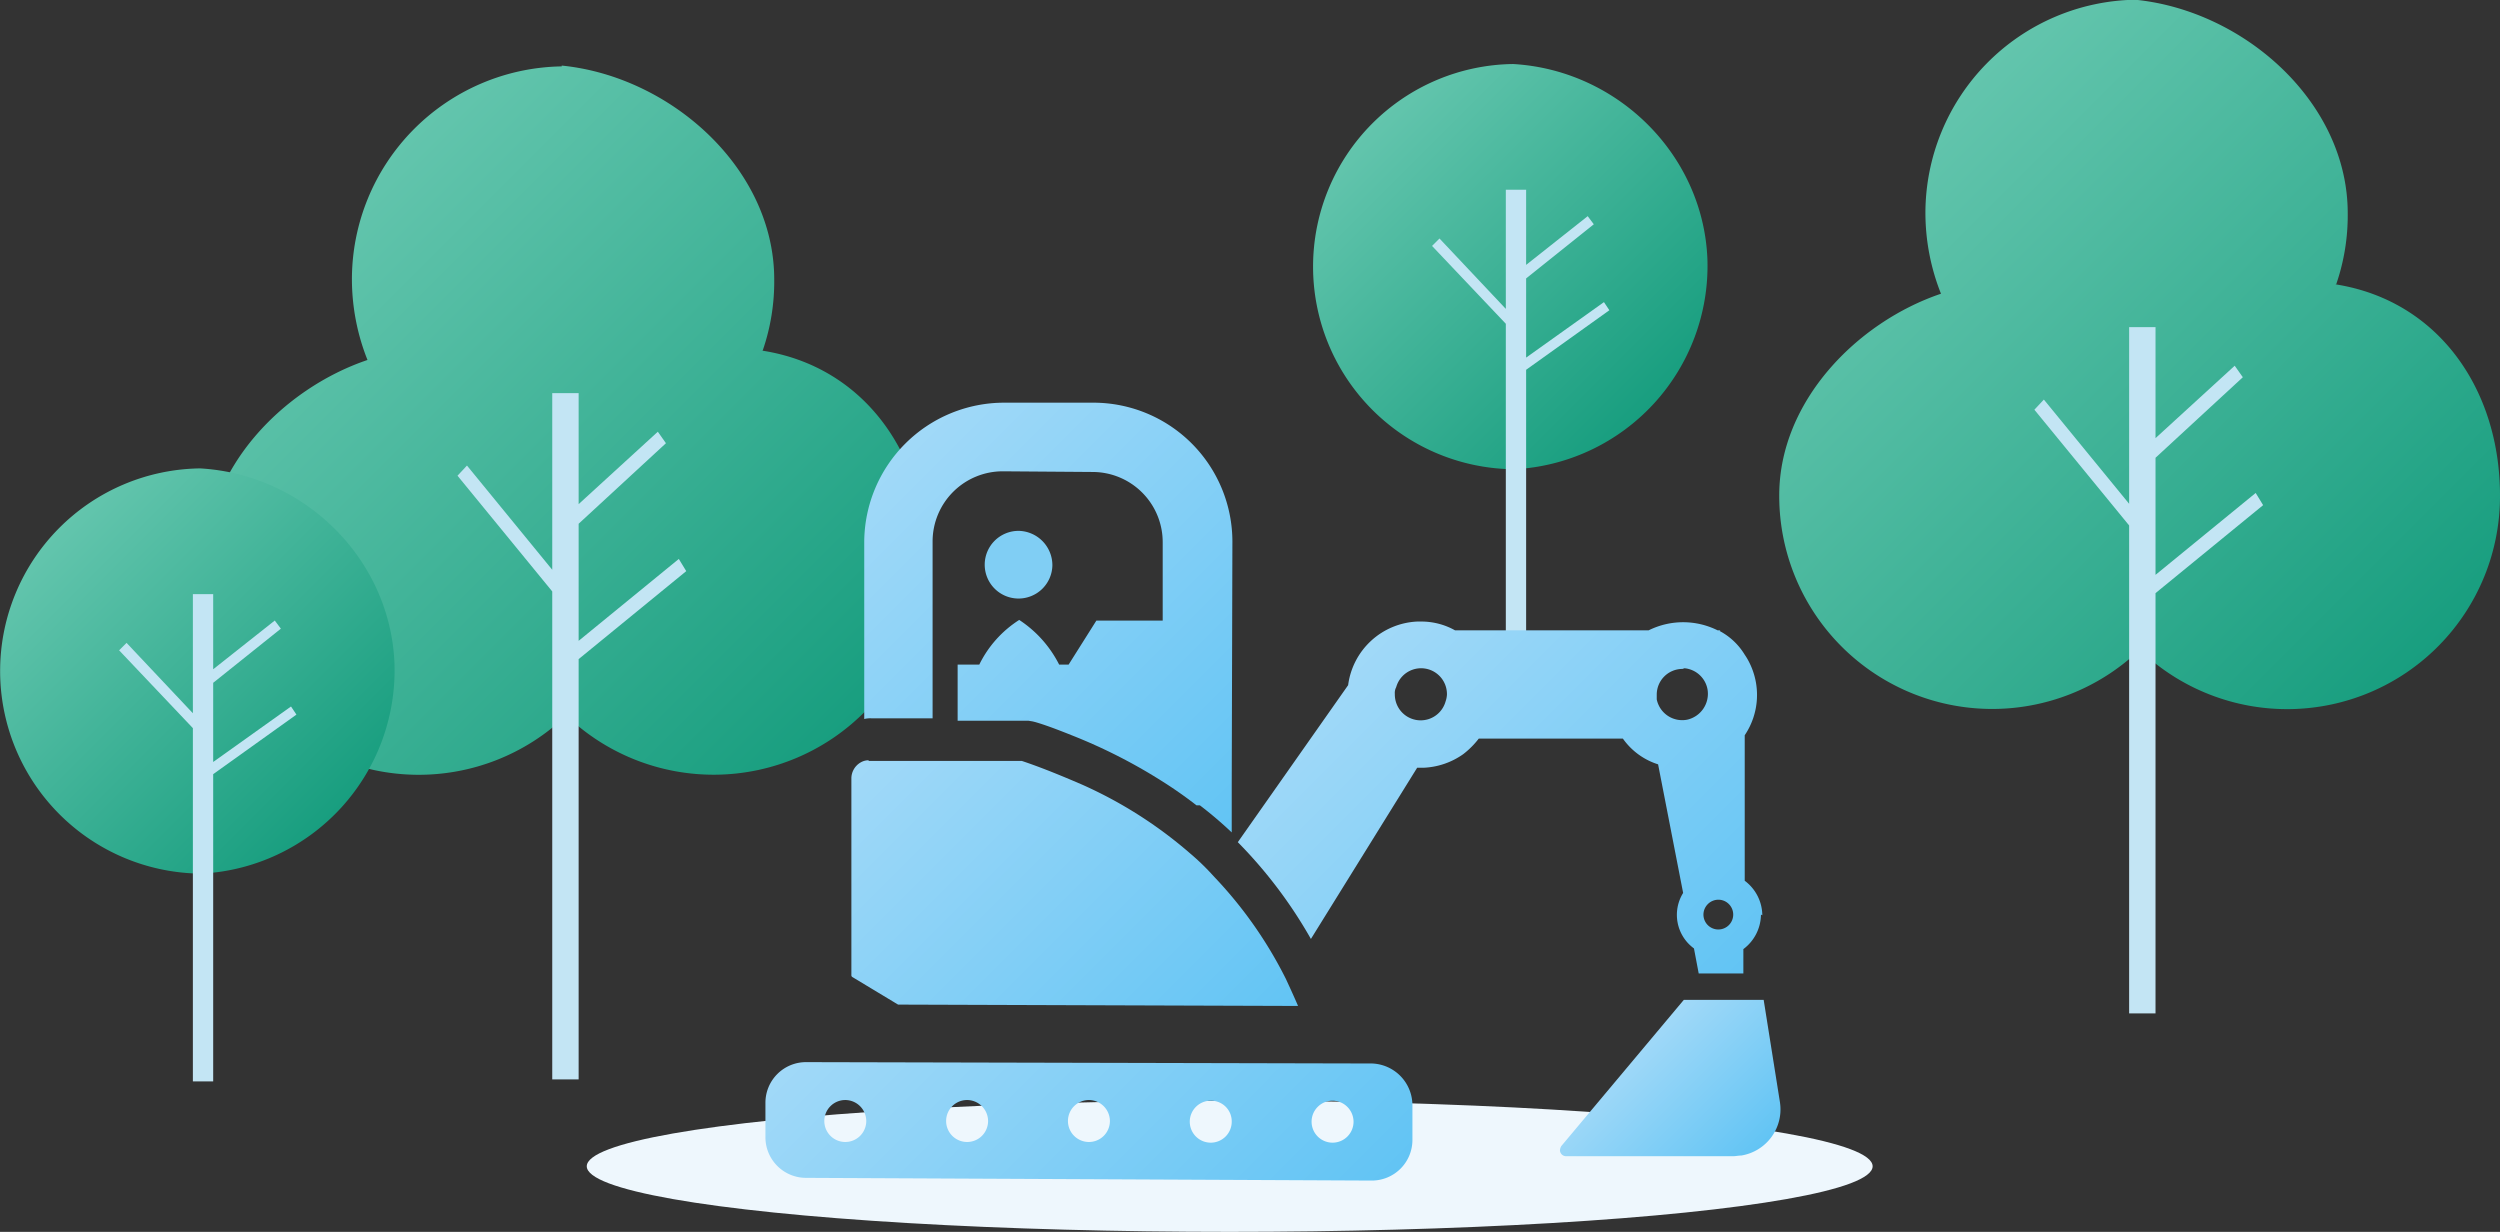 <svg xmlns="http://www.w3.org/2000/svg" xmlns:xlink="http://www.w3.org/1999/xlink" viewBox="0 0 369.4 182.02"><rect x="0" y="0" width="369.4" height="182.02" fill="#333333" stroke="none"/><defs><linearGradient id="a" x1="277.38" y1="25.59" x2="353.77" y2="101.98" gradientUnits="userSpaceOnUse"><stop offset="0" stop-color="#63c5ad"/><stop offset="1" stop-color="#189e7f"/></linearGradient><linearGradient id="b" x1="202.38" y1="18.75" x2="243.83" y2="60.2" xlink:href="#a"/><linearGradient id="c" x1="44.87" y1="35.34" x2="121.26" y2="111.73" xlink:href="#a"/><linearGradient id="d" x1="202.74" y1="94.53" x2="254.82" y2="146.62" gradientUnits="userSpaceOnUse"><stop offset="0" stop-color="#a1d9f8"/><stop offset="1" stop-color="#62c4f4"/></linearGradient><linearGradient id="e" x1="241.53" y1="155.01" x2="258.2" y2="171.68" xlink:href="#d"/><linearGradient id="f" x1="132.67" y1="66.68" x2="185.52" y2="119.53" xlink:href="#d"/><linearGradient id="g" x1="127.73" y1="111.99" x2="178.09" y2="162.35" xlink:href="#d"/><linearGradient id="h" x1="134.41" y1="139.16" x2="187.44" y2="192.18" xlink:href="#d"/><linearGradient id="i" x1="8.38" y1="78.5" x2="49.83" y2="119.95" xlink:href="#a"/></defs><title>empty-org</title><ellipse cx="181.7" cy="172.33" rx="95" ry="9.69" style="fill:#eef7fd"/><path d="M345,42h.2a31.23,31.23,0,0,0,1.7-10.5c0-16.4-15.3-29.94-31.4-31.54h0a31.54,31.54,0,0,0-31,31.54,32.3,32.3,0,0,0,2.3,11.9c-12.4,4.2-23.9,15.9-23.9,29.8A31.47,31.47,0,0,0,316.15,96,31.45,31.45,0,0,0,369.4,73.24C369.4,57.44,360.2,44.34,345,42Z" style="isolation:isolate;fill:url(#a)"/><polygon points="334.4 74.64 333.3 72.84 318.5 84.94 318.5 67.64 331.4 55.74 330.2 54.04 318.5 64.74 318.5 48.34 316.5 48.34 314.6 48.34 314.6 74.44 302 59.04 300.6 60.54 314.6 77.64 314.6 149.74 316.5 149.74 318.5 149.74 318.5 87.64 334.4 74.64" style="fill:#c3e5f4;isolation:isolate"/><path d="M252.29,38.34c-.59-15.49-13.3-28-28.72-28.88h0c-.06,0,.06,0,0,0h0a29.94,29.94,0,0,0-.28,59.87h.61v0A30.1,30.1,0,0,0,252.29,38.34Z" style="isolation:isolate;fill:url(#b)"/><polygon points="237.8 45.84 237 44.64 225.5 52.84 225.5 41.14 235.5 33.14 234.6 31.94 225.5 39.14 225.5 28.04 224 28.04 222.5 28.04 222.5 45.64 212.7 35.24 211.6 36.34 222.5 47.84 222.5 100.04 224 100.04 225.5 100.04 225.5 54.64 237.8 45.84" style="fill:#c3e5f4;isolation:isolate"/><path d="M112.5,51.79h.2a31.23,31.23,0,0,0,1.7-10.5c0-16.4-15.3-30-31.4-31.6v.12A31.48,31.48,0,0,0,52,41.29a32.3,32.3,0,0,0,2.3,11.9c-12.4,4.2-23.9,15.9-23.9,29.8a31.47,31.47,0,0,0,53.27,22.72A31.45,31.45,0,0,0,136.9,83C136.9,67.19,127.7,54.09,112.5,51.79Z" style="isolation:isolate;fill:url(#c)"/><path d="M155.5,83.54a5,5,0,1,1-5-5.1,5.08,5.08,0,0,1,5,5.1" style="fill:#80cef4;isolation:isolate"/><path d="M248.6,98.84a3.8,3.8,0,0,0-3.8,3.8v.7a3.84,3.84,0,0,0,4.5,3,3.92,3.92,0,0,0,3-4.5,3.82,3.82,0,0,0-3.4-3.1l-.3.1m-34.8,3.8a3.82,3.82,0,0,0-7.5-1.1,1.8,1.8,0,0,0-.2,1,3.82,3.82,0,0,0,7.5,1.1,3.55,3.55,0,0,0,.2-1m37.9,32.5a2.2,2.2,0,1,0,2.2-2.2,2.22,2.22,0,0,0-2.2,2.2h0m8.5,0a6.44,6.44,0,0,1-2.6,5.1v3.6H251l-.7-3.7a6.14,6.14,0,0,1-1.6-8.2l-3.7-19-.3-.1a10.06,10.06,0,0,1-4.9-3.7H218.5a12.52,12.52,0,0,1-2.3,2.3,10.94,10.94,0,0,1-5.8,2h-1l-15.7,25.3a68.05,68.05,0,0,0-10.8-14.3l16.3-23.2a10.8,10.8,0,0,1,10.2-9.4h.5a10.19,10.19,0,0,1,5.1,1.3h28.6a11.44,11.44,0,0,1,10.2,0h.4l-.1.1a9.56,9.56,0,0,1,3.7,3.5,8.79,8.79,0,0,1,.6,1,10.66,10.66,0,0,1-.6,10.9v21.5a6.44,6.44,0,0,1,2.6,5.1" style="isolation:isolate;fill:url(#d)"/><path d="M256.1,170.84H231.4a.9.9,0,0,1-.9-.9,1.42,1.42,0,0,1,.2-.6l18.1-21.6h11.8l2.4,15.1a6.91,6.91,0,0,1-5.7,7.9c-.4,0-.8.1-1.2.1" style="isolation:isolate;fill:url(#e)"/><path d="M176.8,119a63,63,0,0,0-5.3-3.7,79.39,79.39,0,0,0-13-6.6c-2-.8-3.8-1.5-5.5-2l-.4-.1-.6-.1H141.5v-8.3h3.2a16.35,16.35,0,0,1,5.9-6.6,17.11,17.11,0,0,1,5.9,6.6h1.4l4.1-6.5h9.8V80.14a10.37,10.37,0,0,0-10.3-10.4h0l-13.3-.1a10.37,10.37,0,0,0-10.4,10.3h0v26.2h-9a3.75,3.75,0,0,0-1.1.1V80a20.68,20.68,0,0,1,20.6-20.5h13.3a20.55,20.55,0,0,1,20.5,20.6L182,116v7a58.52,58.52,0,0,0-4.7-4h-.5" style="isolation:isolate;fill:url(#f)"/><path d="M128.4,112.44H151c2.4.8,4.9,1.8,7.5,2.9l1.4.6a64,64,0,0,1,16,10.2h0a35.14,35.14,0,0,1,3.4,3.3,62.28,62.28,0,0,1,10.7,15.2c.6,1.3,1.2,2.6,1.8,4l-59.1-.2-6.8-4.1a.37.37,0,0,1-.1-.3v-29.1a2.74,2.74,0,0,1,1.4-2.3,2.28,2.28,0,0,1,1.1-.3" style="isolation:isolate;fill:url(#g)"/><path d="M196.9,162.64a3.1,3.1,0,1,0,3.1,3.1h0a3.12,3.12,0,0,0-3.1-3.1h0m-18,0a3.1,3.1,0,1,0,3.1,3.1h0a3.05,3.05,0,0,0-3.1-3.1h0m-18-.1a3.1,3.1,0,1,0,3.1,3.1h0a3.12,3.12,0,0,0-3.1-3.1h0m-18,0a3.1,3.1,0,1,0,3.1,3.1h0a3.12,3.12,0,0,0-3.1-3.1m-18,0a3.1,3.1,0,1,0,3.1,3.1h0a3.12,3.12,0,0,0-3.1-3.1m83.8.8v5.1a6,6,0,0,1-6,6l-83.6-.4a6,6,0,0,1-6-6v-5.1a6,6,0,0,1,6-6h0l83.6.2a6.19,6.19,0,0,1,6,6.2h0" style="isolation:isolate;fill:url(#h)"/><polygon points="101.4 84.39 100.3 82.59 85.5 94.69 85.5 77.39 98.4 65.49 97.2 63.79 85.5 74.49 85.5 58.09 83.5 58.09 81.6 58.09 81.6 84.19 69 68.79 67.6 70.29 81.6 87.39 81.6 159.49 83.5 159.49 85.5 159.49 85.5 97.39 101.4 84.39" style="fill:#c3e5f4;isolation:isolate"/><path d="M58.29,98.09C57.7,82.6,45,70.1,29.57,69.21h0a29.94,29.94,0,0,0-.28,59.87h.61v0A30.1,30.1,0,0,0,58.29,98.09Z" style="isolation:isolate;fill:url(#i)"/><polygon points="43.8 105.59 43 104.39 31.5 112.59 31.5 100.89 41.5 92.89 40.6 91.69 31.5 98.89 31.5 87.79 30 87.79 28.5 87.79 28.5 105.39 18.7 94.99 17.6 96.09 28.5 107.59 28.5 159.79 30 159.79 31.5 159.79 31.5 114.39 43.8 105.59" style="fill:#c3e5f4;isolation:isolate"/></svg>